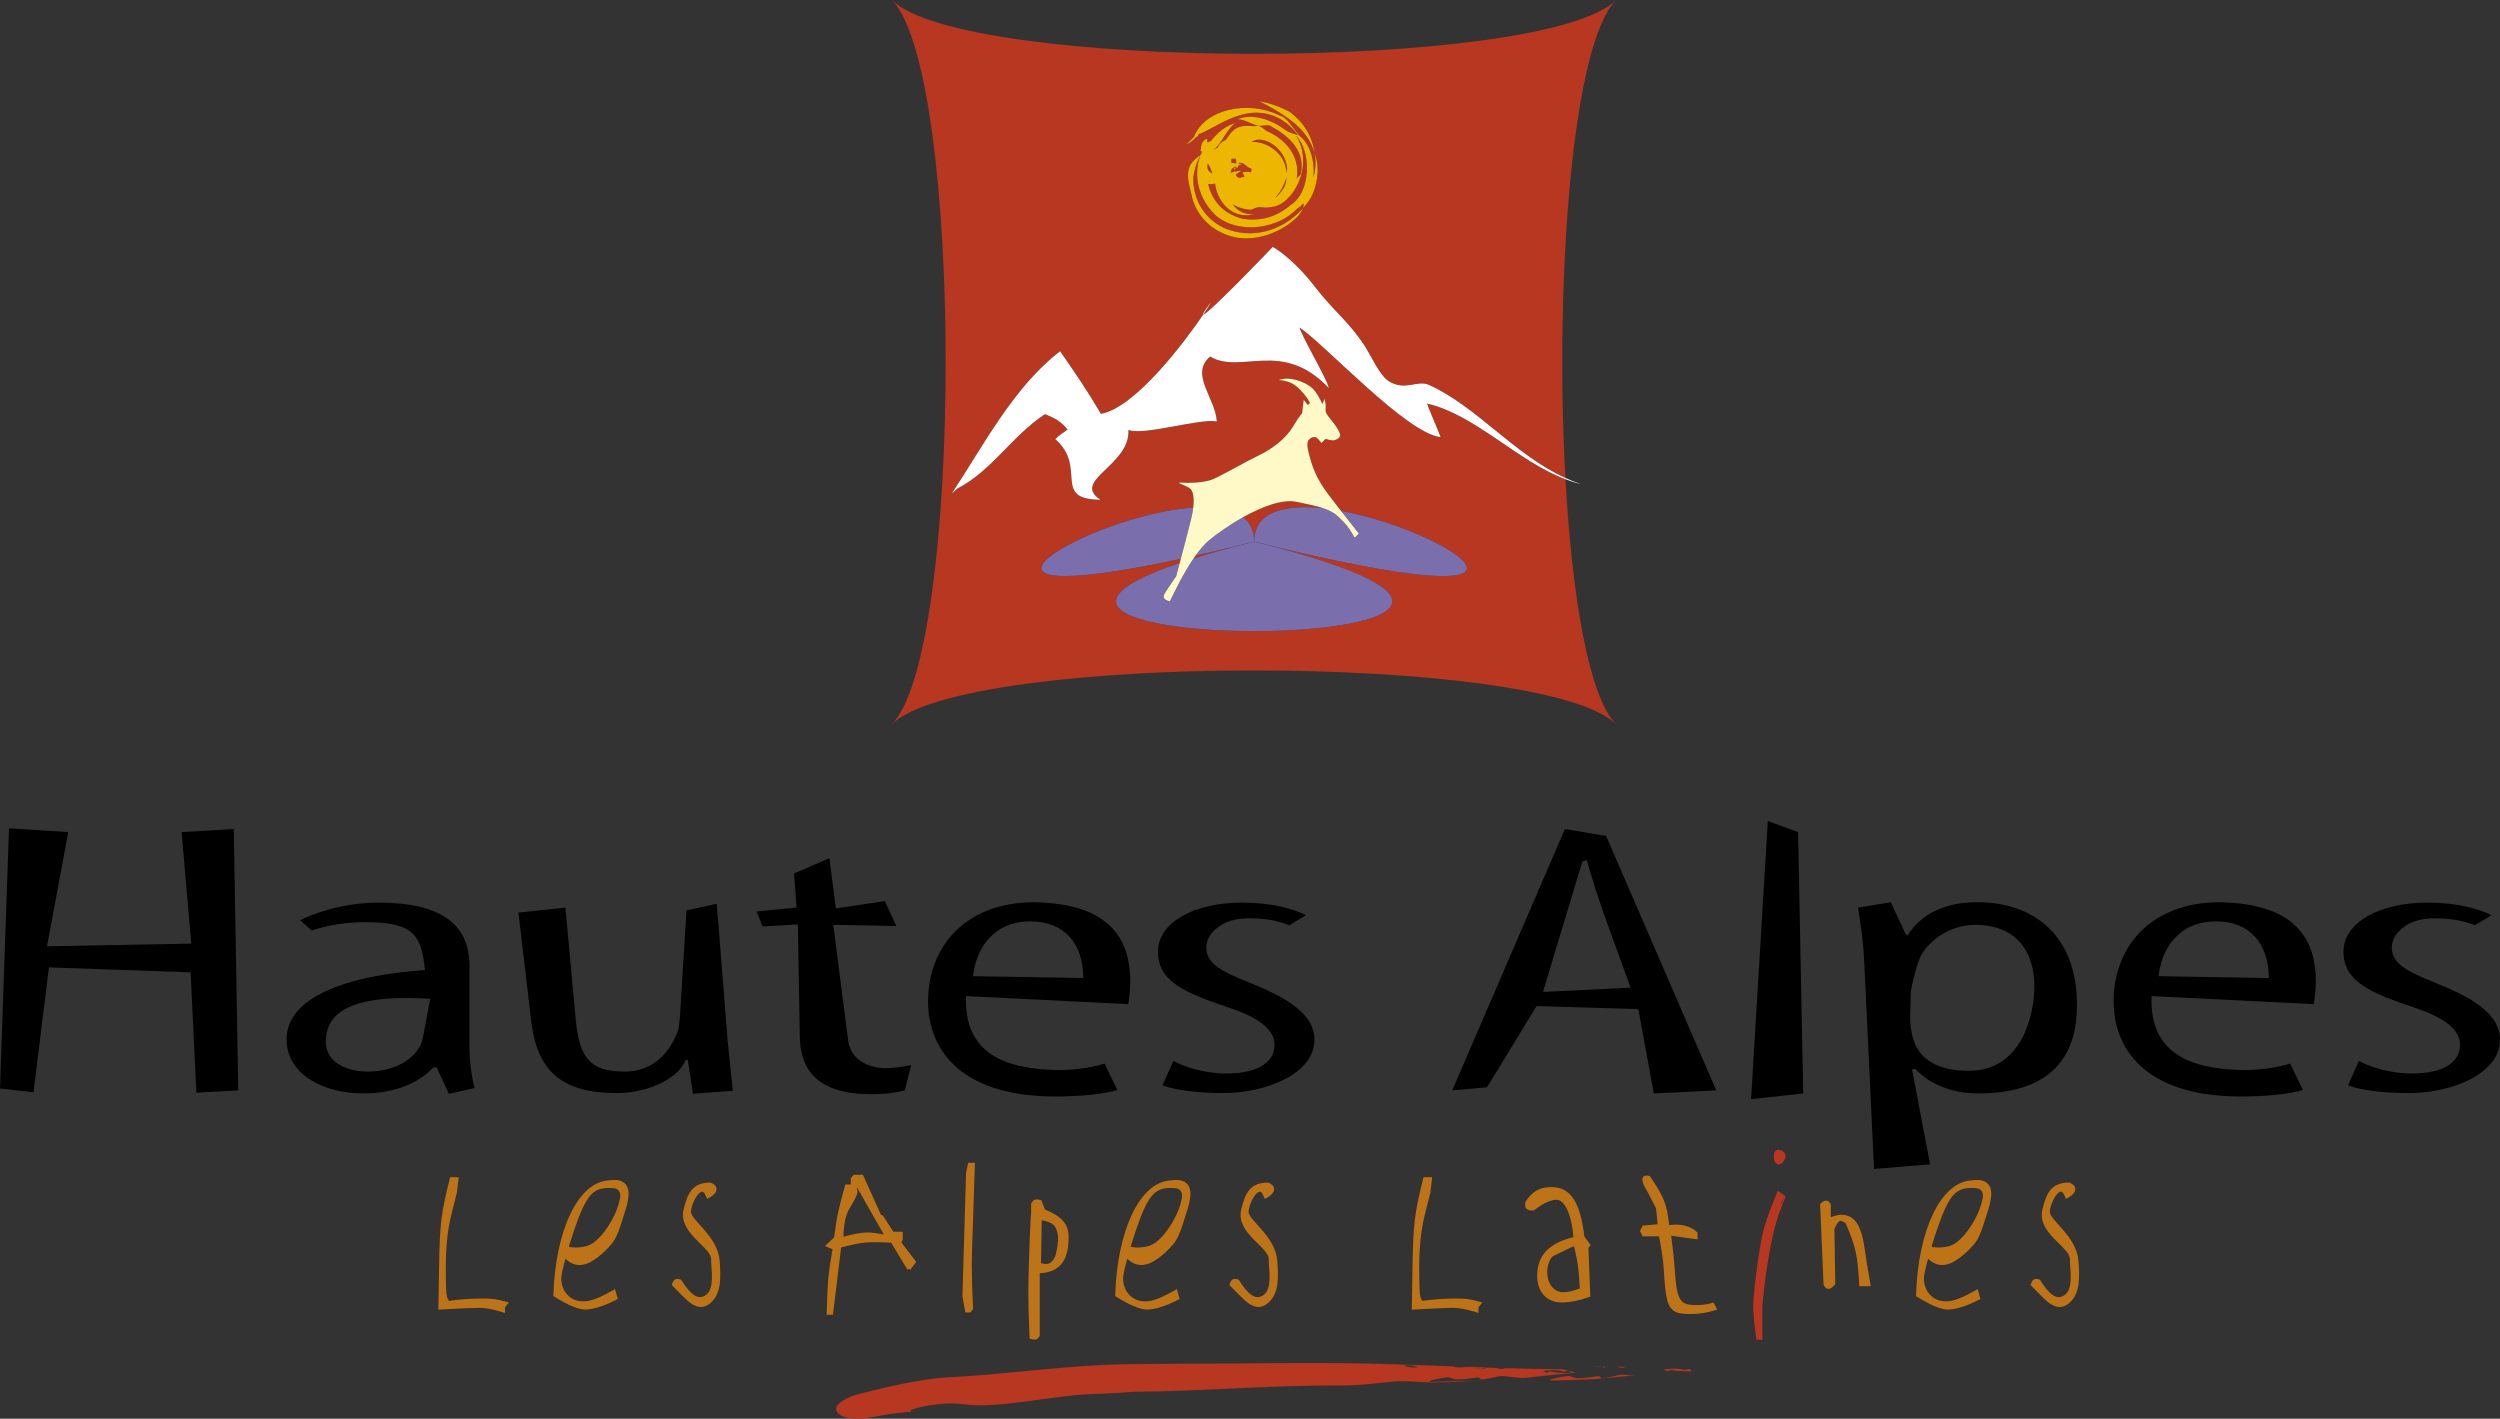 <?xml version="1.0" encoding="iso-8859-1"?>
<!-- Generator: Adobe Illustrator 12.0.0, SVG Export Plug-In . SVG Version: 6.00 Build 51448)  -->
<!DOCTYPE svg PUBLIC "-//W3C//DTD SVG 1.1//EN" "http://www.w3.org/Graphics/SVG/1.1/DTD/svg11.dtd">
<svg  version="1.1" id="Calque_1" xmlns="http://www.w3.org/2000/svg" xmlns:xlink="http://www.w3.org/1999/xlink" width="551.175" height="312.782"
	 viewBox="0 0 551.175 312.782" style="overflow:visible;enable-background:new 0 0 551.175 312.782;" xml:space="preserve">
<rect x="0" y="0" width="551.175" height="312.782" fill="#333333" stroke="none"/>
<g>
	<g>
		<polygon points="1.987,182.608 15.048,183.457 10.364,208.63 42.166,208.037 40.036,183.457 51.539,182.777 52.53,240.395 
			43.3,240.9 42.023,214.372 10.792,213.277 7.385,240.815 0,239.97 		"/>
		<path d="M66.167,202.886c1.419-0.764,8.376-3.888,17.32-3.888c13.205,0,20.018,4.396,20.018,13.94v17.654
			c0,3.126,0.424,6.675,1.134,9.29l-5.68,1.268l-2.696-5.825h-0.71c-4.398,4.731-11.075,5.744-15.334,5.744
			c-9.654,0-17.035-4.65-17.035-11.914c0-9.378,13.346-14.109,30.524-15.291c-0.853-7.264-1.987-10.558-13.061-10.558
			c-4.404,0-8.521,0.673-11.928,1.856L66.167,202.886 M94.843,220.203c-1.419-0.085-3.264-0.168-5.251-0.168
			c-10.931,0-17.75,2.532-17.75,9.628c0,4.731,4.827,6.589,9.229,6.589c5.394,0,9.94-2.282,11.784-6.079
			c0.285-0.76,0.424-1.606,0.567-2.367L94.843,220.203z"/>
		<path d="M158.023,199.254l2.412,30.326l1.133,10.896l-8.801,0.675l-1.134-7.515l-0.567,0.168
			c-1.139,3.464-7.528,7.179-15.053,7.179c-11.355,0-17.464-4.057-18.879-15.711l-2.84-24.079l10.364-1.095l2.269,24.668
			c0.853,8.363,2.982,11.485,10.792,11.485c7.381,0,10.506-5.74,11.641-8.696c0.424-1.1,0.424-2.369,0.567-3.721l1.42-23.147
			L158.023,199.254z"/>
		<path d="M175.058,192.578l7.806-3.375l1.419,11.064l10.792-1.604l2.555,5.488l-13.914-0.252l3.264,25.425
			c0.567,4.731,5.113,6.17,8.234,6.17c1.987,0,4.545-0.425,5.68-0.675l-1.421,5.576c-1.701,0.42-3.688,0.845-7.381,0.845
			c-14.057,0-15.615-7.604-15.758-12.591l-0.429-24.835l-7.805,0.423l-1.282-3.294l8.805-0.845L175.058,192.578z"/>
		<path d="M246.351,240.308c-2.978,0.932-8.376,1.436-13.627,1.436c-22.006,0-28.114-11.32-28.114-20.948
			c0-12.081,8.238-21.88,23.43-21.88c0.567,0,1.277,0.083,1.844,0.083c15.191,0.764,19.308,8.534,19.308,17.317
			c0,1.774-0.143,2.874-0.424,5.069l-35.781-1.775c-0.567,13.095,9.373,15.716,18.031,16.223c0.709,0,1.42,0.083,2.13,0.083
			c4.545,0,7.952-0.679,10.364-1.435L246.351,240.308 M238.827,215.639c0-7.688-4.26-12.502-11.641-12.502
			c-8.377,0-12.07,6.253-12.636,12.079L238.827,215.639z"/>
		<path d="M258.702,233.887c1.988,1.182,6.676,2.789,11.641,2.789c6.96,0,10.65-2.451,10.65-6.336c0-3.124-2.98-5.831-10.083-8.193
			c-9.511-3.212-15.615-5.663-15.615-12.334c0-6.506,8.096-10.814,18.456-10.814c6.673,0,11.357,1.35,14.199,2.788l-3.69,2.193
			c-2.697-1.013-5.109-1.518-9.088-1.518c-6.105,0-9.227,3.632-9.227,6.338c0,3.459,2.84,5.15,8.943,7.603
			c8.233,3.294,14.907,6.842,14.907,12.84c0,7.516-10.646,11.74-20.019,11.74c-6.104,0-10.789-0.675-13.485-1.688L258.702,233.887z"
			/>
		<path d="M361.204,222.485l-22.435-0.676l-10.931,17.906l-7.665,0.68l24.843-57.618l9.086,1.524l24.281,56.094l-13.772,0.675
			L361.204,222.485 M340.19,218.685l19.307-0.932l-5.672-15.631c-1.421-4.055-2.842-8.361-3.979-12.502l-0.991,0.339L340.19,218.685
			z"/>
		<polygon points="386.058,242.333 389.752,181.007 396.423,183.457 397.558,241.07 		"/>
		<path d="M413.17,257.712l-2.122-44.86c-0.286-6.251-0.997-9.885-1.421-12.754l7.236-1.183l3.264,7.011l0.431,0.336
			c3.122-5.069,8.658-7.264,14.904-7.347h0.566c12.638,0,21.868,7.686,21.868,22.387c0,5.403-0.566,19.768-21.724,19.768
			c-6.812,0-11.355-2.706-13.914-5.408l-0.711,0.083l3.979,20.954L413.17,257.712 M421.126,224.509c0,1.183,0.142,2.364,0.566,4.14
			c1.843,7.433,10.365,7.433,12.349,7.433c12.353,0,14.483-13.515,14.483-18.585c0-7.515-3.832-13.598-13.062-13.598
			c-5.675,0-10.786,3.715-12.352,7.688c-0.425,1.013-1.843,6.166-1.843,7.266L421.126,224.509z"/>
		<path d="M507.731,240.308c-2.983,0.932-8.379,1.436-13.635,1.436c-22.003,0-28.108-11.32-28.108-20.948
			c0-12.081,8.233-21.88,23.424-21.88c0.569,0,1.28,0.083,1.846,0.083c15.19,0.764,19.31,8.534,19.31,17.317
			c0,1.774-0.145,2.874-0.425,5.069l-35.776-1.775c-0.569,13.095,9.368,15.716,18.029,16.223c0.711,0,1.421,0.083,2.129,0.083
			c4.543,0,7.95-0.679,10.365-1.435L507.731,240.308 M500.202,215.639c0-7.688-4.257-12.502-11.642-12.502
			c-8.378,0-12.065,6.253-12.632,12.079L500.202,215.639z"/>
		<path d="M520.077,233.887c1.992,1.182,6.674,2.789,11.645,2.789c6.957,0,10.647-2.451,10.647-6.336
			c0-3.124-2.98-5.831-10.082-8.193c-9.51-3.212-15.618-5.663-15.618-12.334c0-6.506,8.096-10.814,18.46-10.814
			c6.672,0,11.355,1.35,14.197,2.788l-3.688,2.193c-2.703-1.013-5.115-1.518-9.089-1.518c-6.111,0-9.229,3.632-9.229,6.338
			c0,3.459,2.839,5.15,8.943,7.603c8.234,3.294,14.911,6.842,14.911,12.84c0,7.516-10.651,11.74-20.022,11.74
			c-6.105,0-10.789-0.675-13.486-1.688L520.077,233.887z"/>
		<g>
			<path style="fill:#BD7419;stroke:#BD7419;stroke-width:0.734;" d="M110.974,288.101v0.862c-2.562-0.782-3.922-0.987-5.307-0.987
				c-0.685,0-2.1,0.04-3.061,0.082l-5.589,0.292l0.156-8.98c0.156-9.709,0.463-11.85,2.346-19.469h1.204l-0.342,2.884l-1.264,5.104
				c-0.801,3.212-1.203,7.084-1.203,11.563c0,3.58,0.064,5.768,0.246,6.381c0,0.252,0.216,0.703,0.559,1.359
				c2.745-0.367,5.243-0.535,7.468-0.535c2.441,0,3.027,0.085,5.373,0.704L110.974,288.101z"/>
			<path style="fill:#BD7419;stroke:#BD7419;stroke-width:0.734;" d="M138.131,264.2c0.427-2.298-0.534-3.513-2.208-3.684
				c-0.619-0.032-1.632,0.088-1.632,0.088c-6.52,0.327-11.458,10.657-11.922,24.942c2.904,1.814,5.186,2.804,6.671,2.804
				c1.545,0,3.827-0.663,6.732-2.145l-0.403-1.437c-3.303,1.848-5.065,2.511-6.793,2.511c-3.12,0-5.206-2.405-5.206-5.491
				c0-1.524,1.903-7.891,2.704-10.237c2.996-8.893,4.603-10.29,9.23-9.962c1.47,0.108,2.239,1.489,1.598,3.306
				c-0.641,3.313-4.168,9.246-7.375,10.154c-2.084,0.533-3.176,0.395-4.794,0.09l-0.459,1.441c1.299,1.459,2.688,2.422,4.827,1.728
				s4.863-3.42,5.771-4.702c0.909-1.282,1.497-3.207,2.031-4.915C137.436,266.979,137.971,265.589,138.131,264.2z"/>
			<path style="fill:#BD7419;stroke:#BD7419;stroke-width:0.734;" d="M261.997,264.2c0.428-2.298-0.534-3.513-2.208-3.684
				c-0.619-0.032-1.632,0.088-1.632,0.088c-6.52,0.327-11.458,10.657-11.922,24.942c2.905,1.814,5.187,2.804,6.671,2.804
				c1.546,0,3.827-0.663,6.731-2.145l-0.402-1.437c-3.303,1.848-5.065,2.511-6.792,2.511c-3.121,0-5.208-2.405-5.208-5.491
				c0-1.524,1.904-7.891,2.705-10.237c2.996-8.893,4.603-10.29,9.23-9.962c1.47,0.108,2.239,1.489,1.598,3.306
				c-0.642,3.313-4.168,9.246-7.375,10.154c-2.084,0.533-3.177,0.395-4.795,0.09l-0.459,1.441c1.299,1.459,2.689,2.422,4.827,1.728
				c2.138-0.694,4.863-3.42,5.771-4.702c0.909-1.282,1.497-3.207,2.031-4.915C261.302,266.979,261.837,265.589,261.997,264.2z"/>
			<path style="fill:#BD7419;stroke:#BD7419;stroke-width:0.734;" d="M438.552,264.2c0.431-2.298-0.53-3.513-2.205-3.684
				c-0.619-0.032-1.633,0.088-1.633,0.088c-6.521,0.327-11.459,10.657-11.922,24.942c2.903,1.814,5.186,2.804,6.668,2.804
				c1.548,0,3.83-0.663,6.733-2.145l-0.401-1.437c-3.305,1.848-5.064,2.511-6.795,2.511c-3.121,0-5.206-2.405-5.206-5.491
				c0-1.524,1.904-7.891,2.707-10.237c2.995-8.893,4.602-10.29,9.229-9.962c1.471,0.108,2.237,1.489,1.598,3.306
				c-0.643,3.313-4.171,9.246-7.376,10.154c-2.084,0.533-3.178,0.395-4.796,0.09l-0.457,1.441c1.297,1.459,2.688,2.422,4.826,1.728
				c2.137-0.694,4.861-3.42,5.771-4.702c0.908-1.282,1.498-3.207,2.031-4.915C437.859,266.979,438.396,265.589,438.552,264.2z"/>
			<path style="fill:#BD7419;stroke:#BD7419;stroke-width:0.734;" d="M156.456,286.947c-2.749,2.39-4.909-0.785-7.935-3.745
				c0,0,0.155-0.532,0.402-0.744c0.337-0.286,1.017,0,1.017,0c1.758,2.805,3.706,4.939,5.927,3.337
				c2.19-1.563,1.269-6.095,1.269-8.273c0-2.839-7.291-5.806-6.057-10.828c0.835-3.415,1.822-5.601,5.468-5.601
				c0,0,0.836,0.252,1.018,0.827c0.337,0.987-1.48,1.893-1.48,1.893s-0.281-0.703-0.554-1.07c-1.39-1.688-3.555,2.512-3.555,4.445
				c0,2.101,5.992,5.56,6.33,10.906C158.551,281.68,158.677,284.972,156.456,286.947z"/>
			<path style="fill:#BD7419;stroke:#BD7419;stroke-width:0.734;" d="M200.388,279.743l-3.706-6.129l-2.346-0.087
				c-3.983-0.123-5.065,0.168-9.229,1.192l-1.792,14.777h-0.68c0.187-7.161,0.342-8.68,1.33-14.322l-1.42-0.574l1.696-1.611
				c0.619-4.77,0.923-6.088,2.407-11.479h1.299v-1.608l0.459-0.532h1.606l3.982,8.851l0.402,0.042l2.347,3.659h1.914v1.358
				l-0.399,0.619l3.273,4.32L200.388,279.743 M189.21,261.509h-0.805c0.22,0.7,0.281,1.064,0.281,1.275
				c0,0.412-0.619,1.683-1.823,3.662c-0.74,1.235-1.264,3.581-1.294,6.711c2.498-0.703,4.386-1.069,5.619-1.069
				c0.988,0,2.408,0.203,4.351,0.536L189.21,261.509z"/>
			<path style="fill:#BD7419;stroke:#BD7419;stroke-width:0.734;" d="M214.158,269.036c0,0-0.277,7.281-0.277,10.039
				c0,2.555,0.091,5.684,0.277,9.428l-0.402,0.495h-0.615l-0.584-3.252l0.796-27.127l0.403-1.896h0.805L214.158,269.036z"/>
			<path style="fill:#BD7419;stroke:#BD7419;stroke-width:0.734;" d="M228.864,280.362v14.073c0,0-0.182,0.29-0.337,0.411
				c-0.369,0.328-1.174,0-1.174,0c-0.216-5.103-0.276-7.566-0.276-10.247c0-4.159,0.649-21.49,0.619-15.437c0,1.445,0-3.706,0-3.706
				s0.247-0.407,0.429-0.529c0.437-0.29,1.178,0,1.178,0l0.801,2.014c3.767,1.566,5.125,3.048,5.125,5.846
				C235.229,277.934,233.31,280.236,228.864,280.362 M232.973,270.356c-0.926-1.601-3.671-1.726-3.671-1.726l-0.156,10.124
				c0,0,1.515,0.577,2.407,0.08c1.299-0.699,1.702-2.261,1.944-4.115C233.748,273.032,233.748,271.761,232.973,270.356z"/>
			<path style="fill:#BD7419;stroke:#BD7419;stroke-width:0.734;" d="M279.396,286.947c-2.748,2.39-4.908-0.785-7.938-3.745
				c0,0,0.155-0.532,0.401-0.744c0.339-0.286,1.023,0,1.023,0c1.761,2.805,3.707,4.939,5.927,3.337
				c2.188-1.563,1.268-6.095,1.268-8.273c0-2.839-7.291-5.806-6.053-10.828c0.832-3.415,1.819-5.601,5.463-5.601
				c0,0,0.838,0.252,1.018,0.827c0.342,0.987-1.479,1.893-1.479,1.893s-0.277-0.703-0.555-1.07
				c-1.389-1.688-3.555,2.512-3.555,4.445c0,2.101,5.989,5.56,6.329,10.906C281.491,281.68,281.612,284.972,279.396,286.947z"/>
			<path style="fill:#BD7419;stroke:#BD7419;stroke-width:0.734;" d="M325.587,288.101v0.862c-2.562-0.782-3.921-0.987-5.31-0.987
				c-0.684,0-2.099,0.04-3.054,0.082l-5.593,0.292l0.153-8.98c0.156-9.709,0.466-11.85,2.35-19.469h1.206l-0.339,2.884l-1.268,5.104
				c-0.809,3.212-1.206,7.084-1.206,11.563c0,3.58,0.062,5.768,0.245,6.381c0,0.252,0.218,0.703,0.557,1.359
				c2.75-0.367,5.25-0.535,7.473-0.535c2.438,0,3.031,0.085,5.371,0.704L325.587,288.101z"/>
			<path style="fill:#BD7419;stroke:#BD7419;stroke-width:0.734;" d="M344.273,286.781c-3.06,0-4.999-2.139-4.999-5.476
				c0-4.403,2.496-6.996,8.029-8.273c-0.438-5.477-2.043-8.887-4.115-8.887c-1.418,0-3.175,0.817-5.12,2.342
				c0,0-1.203,0.206-1.424-0.538c-0.089-0.28,0-0.816,0-0.816c1.479-2.226,2.972-3.045,5.374-3.045c4.042,0,5.99,3.045,6.948,10.699
				l1.268,1.692l-0.404,0.527l0.404,10.624C348.009,286.409,346.004,286.781,344.273,286.781 M347.269,274.188l-4.908,2.343
				c-0.866,0.415-1.577,2.099-1.606,3.788c-0.059,2.801,1.545,4.943,3.892,4.943c1.114,0,2.502-0.29,4.044-0.986
				C348.383,279.249,348.227,278.135,347.269,274.188z"/>
			<path style="fill:#BD7419;stroke:#BD7419;stroke-width:0.734;" d="M372.815,289.336c-4.699,0-5.097-0.741-5.654-9.677
				c-0.091-1.726-0.463-4.237-1.078-7.449h-3.706l-0.401-0.819l0.401-0.826l3.49-0.33l-0.403-3.953l-2.067-3.989
				c0,0-1.477-2.227-0.742-2.682c0.312-0.159,0.86,0,0.86,0c3.122,4.654,3.591,5.846,4.175,10.872l1.079-0.087
				c3.52-0.286,5.126,1.524,5.126,1.524v0.909l-5.866-0.828c0.463,3.584,0.74,6.304,0.86,8.191c0.437,6.71,1.238,7.908,5.064,7.908
				c1.271,0,2.503-0.125,3.647-0.492l0.462,0.899C376.329,289.046,374.635,289.336,372.815,289.336z"/>
			<path style="fill:#B73720;stroke:#B73720;stroke-width:0.734;" d="M391.785,267.682c-2.529,7.368-3.61,20.208-3.61,20.208v7.125
				h-0.613c-0.434-3.085-0.651-5.433-0.651-6.999c0-1.48,0.218-3.871,0.651-7.242c0.551-4.447,1.111-7.452,1.503-9.136
				c0.501-2.018,1.519-4.822,3.033-8.529l1.168,0.745C393.266,263.854,392.313,266.162,391.785,267.682 M392.899,255.867
				c-0.247,0.369-0.524,0.575-0.896,0.454c-0.398-0.121-0.524-0.657-0.555-1.193c-0.035-0.494,0-0.988,0.336-1.197
				c0.219-0.121,0.372-0.08,0.558,0c0.431,0.089,0.802,0.209,0.923,0.741C393.365,255.127,393.174,255.5,392.899,255.867z"/>
			<path style="fill:#BD7419;stroke:#BD7419;stroke-width:0.734;" d="M410.275,283.202c-0.404-6.749-0.743-8.271-3.058-13.751
				c0,0-1.02-0.778-1.668-0.619c-0.796,0.248-1.483,2.059-1.483,2.059l0.187,12.104c0,0-0.861,1.07-1.389,0.744
				c-0.219-0.126-0.46-0.618-0.46-0.618l-0.749-17.538c0,0,0.775-0.739,1.209-0.449c0.215,0.121,0.403,0.536,0.403,0.536v3.246
				c1.021-0.449,1.887-0.695,2.562-0.74c2.869,0,4.198,2.061,4.971,7.572c0.248,1.692,0.619,4.203,1.203,7.455H410.275z"/>
			<path style="fill:#BD7419;stroke:#BD7419;stroke-width:0.734;" d="M456.03,286.947c-2.748,2.39-4.908-0.785-7.937-3.745
				c0,0,0.156-0.532,0.404-0.744c0.339-0.286,1.014,0,1.014,0c1.761,2.805,3.709,4.939,5.929,3.337
				c2.19-1.563,1.271-6.095,1.271-8.273c0-2.839-7.29-5.806-6.055-10.828c0.834-3.415,1.821-5.601,5.465-5.601
				c0,0,0.838,0.252,1.018,0.827c0.339,0.987-1.48,1.893-1.48,1.893s-0.282-0.703-0.554-1.07c-1.389-1.688-3.556,2.512-3.556,4.445
				c0,2.101,5.993,5.56,6.333,10.906C458.126,281.68,458.25,284.972,456.03,286.947z"/>
		</g>
		<g>
			<path style="fill:none;" d="M184.844,312.635c55.782-14.965,129.249-10.29,189.115-10.29"/>
			<g>
				<g>
					<g>
						<path style="fill:#B73720;" d="M358.346,301.348l-1.898-0.053l0.951,0.243C357.812,301.618,358.03,301.474,358.346,301.348z"
							/>
						<polygon style="fill:#B73720;" points="354.689,301.242 354.353,301.232 354.067,301.288 						"/>
						<path style="fill:#B73720;" d="M351.383,301.374c0.587,0.043,1.144,0.027,1.686-0.009
							C352.593,301.311,352.036,301.303,351.383,301.374z"/>
						<path style="fill:#B73720;" d="M354.014,301.561c-0.204-0.1-0.296-0.202,0.04-0.271l0.014-0.002l-0.999,0.077
							C353.425,301.407,353.739,301.475,354.014,301.561z"/>
						<path style="fill:#B73720;" d="M354.014,301.561c0.198,0.096,0.508,0.187,0.615,0.242L354.014,301.561z"/>
						<path style="fill:#B73720;" d="M353.151,303.859c-0.326,0.069-0.244-0.582-0.904-0.443c-1.553,0.169-2.883,0.44-4.327,0.423
							c-0.663,0.138-1.695-0.601-2.354-0.464c-1.551,0.164-5.53,0.987-3.191,0.979c3.515-0.05,5.803-0.192,8.953-0.273
							c2.565-0.235,5.029-0.521,7.652-0.73c0.731-0.022,1.421,0.035,2.111,0.086c-0.9-0.11-1.826-0.221-2.847-0.328
							C356.902,302.913,355.263,303.733,353.151,303.859z"/>
						<path style="fill:#B73720;" d="M372.326,301.83c-0.333,0.071-0.992,0.216-0.992,0.216c-1.473-0.478-3.022-0.3-4.571-0.123
							l0.686,0.328c0.89-0.033,0.992-0.215,0.205-0.36c1.8,0.404,3.504,0.473,5.247,0.413
							C372.793,302.125,372.817,301.921,372.326,301.83z"/>
						<polygon style="fill:#B73720;" points="373.925,302.254 372.9,302.303 372.938,302.361 373.959,302.27 						"/>
						<path style="fill:#B73720;" d="M344.362,301.878c-4.394-0.034-8.534-0.122-12.573-0.24c-0.312,0.123-0.536,0.268-0.948,0.186
							l-0.948-0.245l-1.762-0.059l-0.626,0.043l-0.014,0.003c-0.333,0.069-0.24,0.172-0.037,0.271l0.614,0.245
							c-0.11-0.057-0.415-0.148-0.614-0.245c-0.272-0.087-0.587-0.156-0.948-0.196c-0.539,0.034-1.096,0.052-1.684,0.007
							c0.654-0.069,1.211-0.063,1.684-0.007l0.999-0.077l0.292-0.056l-4.034-0.139c-0.305,0.014-0.603,0.024-0.84,0.044
							c-0.97,0.077-1.941,0.154-2.541-0.169l-0.719-0.027l0.135,0.06l-0.264-0.064l-3.048-0.117l-2.021,0.351
							c0,0-0.458-0.219-0.684-0.329c-0.276,0.162-0.675,0.268-1.135,0.32c0.542,0.198,1.045,0.416,1.509,0.552
							c0.682,0.328,1.529-0.642,2.336-0.018c-0.807-0.624-1.654,0.346-2.336,0.018c-0.464-0.136-0.967-0.354-1.509-0.552
							c-0.966,0.111-2.211-0.012-3.209-0.334c1.244-0.271,2.293,0.002,3.209,0.334c0.46-0.053,0.858-0.158,1.135-0.32
							c0.226,0.11,0.684,0.329,0.684,0.329l2.021-0.351l-6.054-0.208c-13.224-0.502-25.425-0.379-39.167-0.275
							c-7.441,0-14.603,0.075-21.646,0.134c-14.061,0.122-26.696,2.226-41.017,2.939c-5.504,0.282-15.47,2.595-20.588,4.025
							c-6.641,2.726-2.32,4.561-1.977,4.641c4.773,1.375,7.642-0.958,16.481-1.152c-5.963,0.413,3.999-2.503,9.817-1.606
							c8.307,1.088,19.485-2.054,29.511-2.293c2.504-0.008,5.137-0.299,8.121-0.452c15.481-0.113,29.837-1.5,46.18-1.382
							c4.323-0.03,8.13-0.636,11.78-0.938c2.664-0.097,5.514,0.23,7.678,0.251c3.408,0.031,6.35-0.167,9.164-0.424
							c-3.147,0.086-5.438,0.237-8.94,0.298c-2.336,0.015,1.63-0.82,3.179-0.988c0.666-0.139,1.699,0.598,2.358,0.458
							c1.443,0.014,2.767-0.265,4.316-0.433c0.66-0.139,0.577,0.514,0.906,0.445c2.111-0.122,3.747-0.937,5.091-0.739
							c1.026,0.111,1.947,0.225,2.845,0.337c0.571,0.044,1.136,0.081,1.73,0.063l1.151-0.148c-0.303-0.204-0.41-0.45-0.51-0.698
							c0.555,0.044,1.337,0.199,1.898,0.242c-0.562-0.043-1.344-0.198-1.898-0.242c0.1,0.248,0.207,0.494,0.51,0.698
							c2.779-0.347,5.988-0.647,8.97-0.888l-0.041-0.06c-1.74,0.043-3.441-0.04-5.235-0.462c0.777,0.155,0.677,0.335-0.217,0.361
							l-0.68-0.335c1.558-0.163,3.107-0.327,4.568,0.165c0,0,0.668-0.138,1-0.207c0.49,0.097,0.462,0.302,0.563,0.478l1.03-0.038
							C346.643,302.328,344.362,301.878,344.362,301.878z"/>
						<path style="fill:#B73720;" d="M326.469,301.62c0.242-0.018,0.53-0.03,0.841-0.042l-3.381-0.126
							C324.52,301.776,325.49,301.698,326.469,301.62z"/>
					</g>
				</g>
			</g>
		</g>
	</g>
	<g>
		<path style="fill:#B73720;" d="M285.866,39.507c0.018-0.45,0.796-0.688,0.932-1.199c1.132-5.262-3.072-8.53-6.424-10.377
			c-0.663-0.609-2.063-0.105-2.845-0.196c0.549,0.271,1.035,0.53,1.554,1.067C282.674,30.263,286.897,33.975,285.866,39.507z"/>
		<path style="fill:#B73720;" d="M275.63,37.058c-0.684-0.02-1.39-1.47-2.542-1.117c-0.016,0.024-0.029,0.066-0.041,0.116
			c0.444,0.034,0.787,0.056,0.89,0.066c-0.333,0.145-0.647,0.274-0.95,0.394c-0.023,0.244-0.045,0.469-0.102,0.472
			c-0.147-0.051-0.29-0.07-0.428-0.075c-0.062,0.236-0.139,0.459-0.231,0.656c0.011,0.092,0.023,0.182,0.039,0.269
			c0.447-0.109,0.925-0.197,1.436-0.197c-0.308,0.175-0.759,0.501-1.247,0.858c0.258,0.608,0.714,0.908,1.473,0.519
			c0.164,0.063,0.831,0.243-0.071-0.996c1.061-0.242,1.653-0.146,1.911-0.008C275.899,37.665,276.088,37.104,275.63,37.058z"/>
		<path style="fill:#B73720;" d="M272.456,36.914c0.019-0.073,0.041-0.145,0.056-0.22c-0.215,0.079-0.427,0.156-0.626,0.222
			c0.019,0.03,0.037,0.062,0.057,0.089C272.095,36.938,272.269,36.907,272.456,36.914z"/>
		<path style="fill:#B73720;" d="M267.292,38.233l-0.352-0.959c-0.158-0.444-0.405-0.837-0.662-1.231
			c-0.009,0.05-0.022,0.093-0.03,0.144C266.001,37.332,266.54,37.948,267.292,38.233z"/>
		<path style="fill:#B73720;" d="M271.513,35.895c0.001,0.009,0.004,0.017,0.006,0.026c0.355,0.037,0.718,0.07,1.055,0.098
			c0-0.333-0.045-0.68-0.164-1.035c-0.317,0.009-0.623,0.019-0.916,0.03C271.449,35.308,271.437,35.604,271.513,35.895z"/>
		<path style="fill:#B73720;" d="M287.362,44.842c-0.395,0.442-0.829,0.832-1.325,1.124c-5.298,5.41-14.783,5.368-18.716,0.797
			c-3.587-3.945-4.043-8.859-2.678-12.425c-0.809,1.324-1.23,2.857-1.539,4.6c-0.181,3.98,1.584,8.9,6.919,11.396
			c5.802,2.371,12.352,0.886,17.228-4.383C287.407,45.541,287.449,45.161,287.362,44.842z"/>
		<path style="fill:#B73720;" d="M283.605,39.173c-0.006,0.059-0.002,0.113-0.009,0.172c0.031-0.126,0.039-0.248,0.062-0.372
			C283.643,39.039,283.625,39.104,283.605,39.173z"/>
		<path style="fill:#B73720;" d="M281.361,43.384c-0.013,0.064-0.052,0.166-0.113,0.271c1.04-1.19,2.354-2.416,2.349-4.31
			c0.001-0.055,0.002-0.103,0.004-0.155C283.265,40.361,282.601,41.887,281.361,43.384z"/>
		<path style="fill:#B73720;" d="M283.638,38.274c0.038-0.56,0.095-0.898,0.146-1.051c-0.314-4.623-5.367-7.699-7.859-5.93
			C279.016,31.082,283.51,33.613,283.638,38.274z"/>
		<path style="fill:#B73720;" d="M271.942,37.004c-0.391,0.171-0.64,0.556-0.573,1.053c-0.004,0.01-0.005,0.015-0.009,0.025
			c0.219-0.062,0.45-0.127,0.692-0.191c0.06-0.099,0.117-0.206,0.172-0.321c-0.012-0.091-0.025-0.18-0.033-0.274
			C272.11,37.224,272.025,37.122,271.942,37.004z"/>
		<path style="fill:#B73720;" d="M291.792,112.066c-1.374-0.463-3.221-0.881-5.967-1.43c-3.214-0.643-7.758,1.162-11.76,3.397
			c1.545,1.208,2.444,2.96,2.444,5.385C276.51,112.724,283.343,111.141,291.792,112.066z"/>
		<path style="fill:#B73720;" d="M263.144,123.116c3.74-1.169,8.163-2.401,13.366-3.698c-4.725,1.177-9.019,2.194-12.925,3.07
			C263.437,122.694,263.29,122.902,263.144,123.116z"/>
		<path style="fill:#B73720;" d="M280.437,45.621c-0.867,0.21-1.843,0.178-2.818,0.021l-0.805,0.193l-0.976,0.409
			c-1.554-0.052-2.979-0.517-4.083-1.247c0.988,1.485,2.832,2.511,4.92,2.171c-5.419,1.539-8.48-3.386-8.78-6.689
			c-0.526,0.113-1.055,0.192-1.545,0.086c0.774,3.206,2.865,6.472,7.669,7.683c3.74,0.545,7.307-0.273,10.588-3.104
			c4.192-2.572,4.793-11.315,1.123-15.308C289.926,36.693,284.876,45.208,280.437,45.621z"/>
		<path style="fill:#B73720;" d="M267.784,33.005c0.006,0.045,0.012,0.091,0.019,0.137C267.944,32.796,267.995,32.69,267.784,33.005
			z"/>
		<path style="fill:#B73720;" d="M314.635,88.971c0.321,1.151,2.529,6.07,2.963,7.398c-7.473-0.82-25.122-20.08-31.08-24.168
			c0.215,1.525,6.294,11.755,6.415,13.318c-10.359-10.851-19.277-2.868-26.147-6.907c-4.559,3.879,1.181,9.104,1.479,14.306
			c-3.601-0.761-16.22,3.208-19.489,1.862c0.472,7.84-12.702,11.152-6.161,15.403c-10.854-0.113-2.77-7.057-9.957-13.364
			c0.81-0.861,1.788-1.411,2.714-2.117c-1.368-1.723-2.792-2.52-4.979-3.4c-7.333,4.818-11.658,12.444-19.351,16.423l-1.212,1.086
			c6.957-10.496,13.598-23.458,23.889-31.374c3.165,4.507,6.312,9.21,9,13.808c7.591-1.355,18.511-15.917,22.561-21.896
			c-0.134-0.02,0.009-0.353,0.518-1.094c1.718-2.503,1.255-1.522-0.518,1.094c0.933,0.136,15.321-14.907,15.321-14.907
			s4.274,2.257,9.371,8.88c4.077,5.3,7.178,7.331,10.828,12.833c1.409,2.13,3.381,6.709,5.444,7.936
			c3.679,2.186,6.208-0.377,8.768,0.768c10.502,4.698,18.873,15.437,30.111,20.519C342.765,62.778,346.49,9.813,356.304,0
			c-15.824,15.823-143.858,15.823-159.681,0c15.823,15.823,15.823,143.856,0,159.681c15.823-15.825,143.857-15.825,159.681,0
			c-5.988-5.989-9.709-28.051-11.165-54.017C334.593,101.689,325.175,91.397,314.635,88.971z M263.209,30.196
			c2.386-6.156,11.945-8.195,18.91-4.741c1.822,0.433,3.189,3.317,4.463,4.566c2.347,1.846,3.327,5.65,2.984,9.157
			c0.484-1.793,0.642-3.729,0.25-5.411c-1.079-3.784-3.573-6.117-6.123-7.881c-1.807-1.312-4.121-2.613-6.087-3.569
			c2.287,0.388,4.516,1.175,6.777,2.355c2.791,2.13,4.935,5.138,5.433,9.095c1.406,3.245,0.454,8.163-1.294,10.581l-1.271,1.604
			c-0.375,1.028-1.436,2.188-1.872,2.444c-3.217,2.965-9.221,5.293-14.338,3.576c-5.018-1.584-7.611-5.471-8.326-8.931
			c-0.511-2.386-1.402-4.538-0.212-6.803c0.575-0.839,1.295-1.472,2.222-2.094c0.07-0.172,0.141-0.345,0.219-0.511l-0.126-0.45
			l-0.411,0.251l0.359-0.483c-0.013-0.832,0.125-1.734,1.134-2.312c0.571-0.208-0.069,0.522,0.455,0.787
			c0.104-0.15,0.251-0.282,0.243-0.285c0,0,0.118,0.023,0.277,0.055c1.509-1.955,3.391-3.528,5.472-4.041
			c-1.827,1.179-3.202,4.847-4.583,5.614c0.001,0.008,0.001,0.016,0.002,0.024c0.278-0.058,0.522-0.146,0.748-0.253
			c0.116-0.808,1.163-1.444,1.811-1.76c1.033-1.547,1.93-3.328,5.46-3.001c0.486,0.071,1.061,0.031,1.744-0.045
			c-1.602-0.252-2.965-1.399-4.675-1.431c3.27-1.45,7.605,0.136,10.615,2.411c0.648,0.498,1.893,0.771,2.671,1.095
			c-1.227-1.761-2.748-3.039-4.502-3.885c-7.225-3.521-13.905,2.6-17.377,3.654l-0.191,0.513l-0.281,0.065
			c-0.541,0.614-1.251,1.26-2.208,1.701L263.209,30.196z M276.51,119.418c98.851,24.638-80.045,26.199-16.412,4.686
			c0.077-0.288,0.157-0.589,0.239-0.902c-58.176,12.545-19.993-9.802,2.737-11.3c0.246-2.147-0.013-3.738-0.778-4.25
			c-1.035-0.688-3.329-1.377-1.949-1.26c1.377,0.112,5.161,0.112,7.226-0.803c2.065-0.92,7.23-3.905,10.106-5.279
			c2.865-1.377,5.846-3.674,7.341-6.197c1.488-2.524,2.066-2.983,2.066-2.983l0.108-1.033l0.236-1.952l0.917,1.146l0.457-0.457
			c0,0-0.159-0.276-0.457-0.802c-0.298-0.531-1.424-1.97-2.639-2.946c-1.548-1.243-3.874-1.314-3.838-1.299
			c0.006,0.006,0.339-0.145,0.852-0.232c2.756-0.458,5.631,1.117,6.656,2.065c1.041,0.962,2.182,3.444,2.182,3.444l0.46-1.149
			c0,0,0.112,0.461,0.227,1.032c0.118,0.576-0.114,1.609,0.118,2.068c0.225,0.458,1.032,1.491,1.601,2.179
			c0.575,0.688,1.606,2.295,1.495,2.87c-0.112,0.572-1.032,1.031-1.606,1.031c-0.575,0-1.607-0.344-1.607-0.344l-0.916,0.917
			c0,0-0.575-0.801-1.035-1.145c-0.46-0.346-1.377-0.114-1.834,0.572c-0.46,0.688-0.114,2.296,0.572,4.588
			c0.689,2.297,1.722,4.477,3.673,7.116c0.711,0.963,1.82,2.4,2.941,3.836C320.17,117.123,351.208,138.036,276.51,119.418z"/>
		<path style="fill:#7A6EAC;" d="M257.937,132.552c0,0-2.065-0.227-1.147-1.721c0.918-1.492,2.524-3.788,2.524-3.788
			s0.329-1.226,0.784-2.94c-63.633,21.514,115.263,19.953,16.412-4.686c-5.203,1.297-9.625,2.529-13.366,3.698
			C260.927,126.37,259.016,130.316,257.937,132.552z"/>
		<path style="fill:#7A6EAC;" d="M263.074,111.902c-22.73,1.498-60.913,23.845-2.737,11.3c0.795-2.998,1.836-6.963,2.301-8.893
			C262.845,113.453,262.989,112.646,263.074,111.902z"/>
		<path style="fill:#7A6EAC;" d="M295.649,112.635c1.952,2.501,3.942,5.001,3.942,5.001l-0.917,0.915c0,0-0.115-0.227-0.689-1.146
			c-0.572-0.916-1.147-1.836-2.865-3.442c-0.897-0.837-1.832-1.394-3.328-1.897c-8.449-0.925-15.282,0.658-15.282,7.352
			C351.208,138.036,320.17,117.123,295.649,112.635z"/>
		<path style="fill:#7A6EAC;" d="M274.065,114.033c-3.146,1.757-5.958,3.781-7.522,5.095c-1.009,0.846-2.007,2.03-2.958,3.36
			c3.907-0.875,8.201-1.893,12.925-3.07C276.51,116.993,275.611,115.24,274.065,114.033z"/>
		<path style="fill:#EDB600;" d="M271.942,37.004c0.083,0.117,0.167,0.22,0.249,0.291c0.008,0.095,0.021,0.184,0.033,0.274
			c0.093-0.197,0.169-0.42,0.231-0.656C272.269,36.907,272.095,36.938,271.942,37.004z"/>
		<path style="fill:#EDB600;" d="M263.789,30.157l0.281-0.065l0.191-0.513c3.473-1.054,10.153-7.175,17.377-3.654
			c1.754,0.846,3.275,2.124,4.502,3.885c-0.778-0.324-2.022-0.598-2.671-1.095c-3.01-2.275-7.346-3.861-10.615-2.411
			c1.71,0.032,3.073,1.179,4.675,1.431c0.781,0.09,2.182-0.414,2.845,0.196c3.352,1.847,7.556,5.116,6.424,10.377
			c-0.136,0.511-0.914,0.75-0.932,1.199c1.031-5.533-3.192-9.245-6.783-10.706c-0.519-0.537-1.005-0.796-1.554-1.067
			c-0.684,0.076-1.258,0.116-1.744,0.045c-3.53-0.327-4.427,1.454-5.46,3.001c-0.647,0.316-1.695,0.952-1.811,1.76
			c-0.225,0.106-0.47,0.195-0.748,0.253c-0.001-0.008-0.001-0.016-0.002-0.024c1.381-0.767,2.755-4.435,4.583-5.614
			c-2.081,0.513-3.962,2.086-5.472,4.041c-0.159-0.031-0.277-0.055-0.277-0.055c0.008,0.003-0.139,0.135-0.243,0.285
			c-0.524-0.265,0.117-0.995-0.455-0.787c-1.009,0.578-1.147,1.48-1.134,2.312l-0.359,0.483l0.411-0.251l0.126,0.45
			c-0.079,0.166-0.149,0.338-0.219,0.511c-0.927,0.622-1.647,1.254-2.222,2.094c-1.19,2.266-0.299,4.417,0.212,6.803
			c0.714,3.459,3.308,7.346,8.326,8.931c5.118,1.717,11.122-0.61,14.338-3.576c0.437-0.255,1.497-1.416,1.872-2.444
			c-4.876,5.269-11.426,6.753-17.228,4.383c-5.335-2.496-7.101-7.416-6.919-11.396c0.308-1.743,0.73-3.276,1.539-4.6
			c-1.365,3.566-0.909,8.48,2.678,12.425c3.933,4.571,13.418,4.613,18.716-0.797c0.496-0.292,0.931-0.682,1.325-1.124
			c0.087,0.319,0.045,0.699-0.11,1.109l1.271-1.604c1.748-2.418,2.7-7.336,1.294-10.581c0.392,1.682,0.234,3.618-0.25,5.411
			c0.343-3.506-0.638-7.311-2.984-9.157c-1.273-1.25-2.641-4.133-4.463-4.566c-6.965-3.454-16.524-1.415-18.91,4.741l-1.627,1.662
			C262.538,31.417,263.248,30.771,263.789,30.157z M283.605,39.173c0.02-0.068,0.037-0.134,0.054-0.2
			c-0.023,0.125-0.031,0.246-0.062,0.372c0.006,1.895-1.309,3.12-2.349,4.31c0.062-0.106,0.101-0.207,0.113-0.271
			c1.239-1.497,1.903-3.022,2.239-4.194c-0.002,0.053-0.003,0.101-0.004,0.155C283.604,39.286,283.6,39.231,283.605,39.173z
			 M283.784,37.223c-0.052,0.153-0.108,0.491-0.146,1.051c-0.128-4.661-4.622-7.192-7.713-6.981
			C278.417,29.524,283.47,32.6,283.784,37.223z M275.765,38.015c-0.258-0.139-0.85-0.234-1.911,0.008
			c0.902,1.238,0.234,1.059,0.071,0.996c-0.758,0.39-1.214,0.089-1.473-0.519c0.488-0.357,0.939-0.683,1.247-0.858
			c-0.511,0-0.988,0.088-1.436,0.197c-0.016-0.087-0.028-0.177-0.039-0.269c-0.055,0.115-0.112,0.222-0.172,0.321
			c-0.243,0.064-0.474,0.129-0.692,0.191c0.004-0.01,0.004-0.015,0.009-0.025c-0.067-0.497,0.183-0.881,0.573-1.053
			c-0.02-0.027-0.038-0.06-0.057-0.089c0.199-0.066,0.411-0.143,0.626-0.222c-0.015,0.076-0.037,0.147-0.056,0.22
			c0.138,0.005,0.281,0.023,0.428,0.075c0.057-0.003,0.079-0.229,0.102-0.472c0.303-0.119,0.618-0.249,0.95-0.394
			c-0.104-0.01-0.446-0.033-0.89-0.066c0.012-0.05,0.025-0.092,0.041-0.116c1.153-0.353,1.859,1.097,2.542,1.117
			C276.088,37.104,275.899,37.665,275.765,38.015z M266.249,36.187c0.008-0.051,0.021-0.094,0.03-0.144
			c0.257,0.394,0.504,0.788,0.662,1.231l0.352,0.959C266.54,37.948,266.001,37.332,266.249,36.187z M272.41,34.984
			c0.119,0.355,0.163,0.703,0.164,1.035c-0.336-0.028-0.7-0.061-1.055-0.098c-0.001-0.009-0.004-0.017-0.006-0.026
			c-0.076-0.29-0.064-0.586-0.019-0.88C271.787,35.003,272.093,34.993,272.41,34.984z M267.802,33.142
			c-0.006-0.046-0.013-0.091-0.019-0.137C267.995,32.69,267.944,32.796,267.802,33.142z M284.607,45.145
			c-3.281,2.831-6.849,3.649-10.588,3.104c-4.805-1.21-6.895-4.477-7.669-7.683c0.49,0.106,1.02,0.027,1.545-0.086
			c0.299,3.303,3.361,8.229,8.78,6.689c-2.088,0.34-3.932-0.687-4.92-2.171c1.104,0.729,2.529,1.195,4.083,1.247l0.976-0.409
			l0.805-0.193c0.976,0.156,1.951,0.188,2.818-0.021c4.439-0.412,9.489-8.927,5.294-15.784C289.4,33.83,288.8,42.572,284.607,45.145
			z"/>
		<path style="fill:#EDB600;" d="M284.384,24.672c-2.262-1.18-4.49-1.968-6.777-2.355c1.966,0.957,4.28,2.257,6.087,3.569
			c2.55,1.764,5.044,4.098,6.123,7.881C289.318,29.81,287.175,26.802,284.384,24.672z"/>
		<path style="fill:#FFF9C8;" d="M256.789,130.832c-0.917,1.494,1.147,1.721,1.147,1.721c1.08-2.236,2.991-6.182,5.208-9.437
			c0.146-0.213,0.292-0.421,0.44-0.628c0.951-1.33,1.949-2.514,2.958-3.36c1.564-1.313,4.376-3.337,7.522-5.095
			c4.002-2.235,8.546-4.04,11.76-3.397c2.746,0.549,4.593,0.967,5.967,1.43c1.496,0.503,2.431,1.06,3.328,1.897
			c1.718,1.606,2.293,2.526,2.865,3.442c0.574,0.919,0.689,1.146,0.689,1.146l0.917-0.915c0,0-1.99-2.5-3.942-5.001
			c-1.121-1.437-2.23-2.873-2.941-3.836c-1.951-2.639-2.983-4.818-3.673-7.116c-0.687-2.292-1.032-3.901-0.572-4.588
			c0.457-0.686,1.374-0.917,1.834-0.572c0.46,0.344,1.035,1.145,1.035,1.145l0.916-0.917c0,0,1.032,0.344,1.607,0.344
			c0.574,0,1.494-0.459,1.606-1.031c0.111-0.575-0.92-2.181-1.495-2.87c-0.568-0.688-1.376-1.721-1.601-2.179
			c-0.232-0.459,0-1.493-0.118-2.068c-0.114-0.571-0.227-1.032-0.227-1.032l-0.46,1.149c0,0-1.141-2.482-2.182-3.444
			c-1.025-0.948-3.9-2.523-6.656-2.065c-0.513,0.087-0.846,0.238-0.852,0.232c-0.036-0.015,2.29,0.056,3.838,1.299
			c1.215,0.976,2.341,2.415,2.639,2.946c0.298,0.526,0.457,0.802,0.457,0.802l-0.457,0.457l-0.917-1.146l-0.236,1.952l-0.108,1.033
			c0,0-0.578,0.459-2.066,2.983c-1.495,2.523-4.476,4.82-7.341,6.197c-2.876,1.374-8.041,4.359-10.106,5.279
			c-2.065,0.916-5.849,0.916-7.226,0.803c-1.38-0.117,0.914,0.571,1.949,1.26c0.766,0.513,1.024,2.104,0.778,4.25
			c-0.085,0.744-0.229,1.551-0.437,2.407c-0.464,1.929-1.506,5.895-2.301,8.893c-0.083,0.313-0.163,0.614-0.239,0.902
			c-0.456,1.714-0.784,2.94-0.784,2.94S257.708,129.34,256.789,130.832z"/>
		<path style="fill:#FFFFFF;" d="M265.798,68.253c-0.508,0.741-0.652,1.075-0.518,1.094
			C267.053,66.731,267.516,65.75,265.798,68.253z"/>
		<path style="fill:#FFFFFF;" d="M306.245,84.09c-2.063-1.227-4.035-5.806-5.444-7.936c-3.65-5.502-6.751-7.533-10.828-12.833
			c-5.097-6.623-9.371-8.88-9.371-8.88s-14.388,15.043-15.321,14.907c-4.05,5.979-14.97,20.541-22.561,21.896
			c-2.688-4.598-5.835-9.301-9-13.808c-10.291,7.916-16.932,20.877-23.889,31.374l1.212-1.086
			c7.693-3.979,12.018-11.604,19.351-16.423c2.187,0.88,3.61,1.677,4.979,3.4c-0.927,0.706-1.905,1.256-2.714,2.117
			c7.187,6.308-0.896,13.251,9.957,13.364c-6.542-4.251,6.632-7.563,6.161-15.403c3.269,1.346,15.888-2.623,19.489-1.862
			c-0.298-5.202-6.038-10.427-1.479-14.306c6.87,4.04,15.788-3.943,26.147,6.907c-0.121-1.563-6.2-11.792-6.415-13.318
			c5.958,4.088,23.607,23.348,31.08,24.168c-0.434-1.328-2.642-6.247-2.963-7.398c10.54,2.427,19.958,12.718,30.504,16.694
			c1.111,0.419,2.229,0.79,3.368,1.051c-1.162-0.378-2.281-0.841-3.383-1.339c-11.238-5.082-19.609-15.821-30.111-20.519
			C312.453,83.712,309.924,86.276,306.245,84.09z"/>
	</g>
</g>
</svg>
